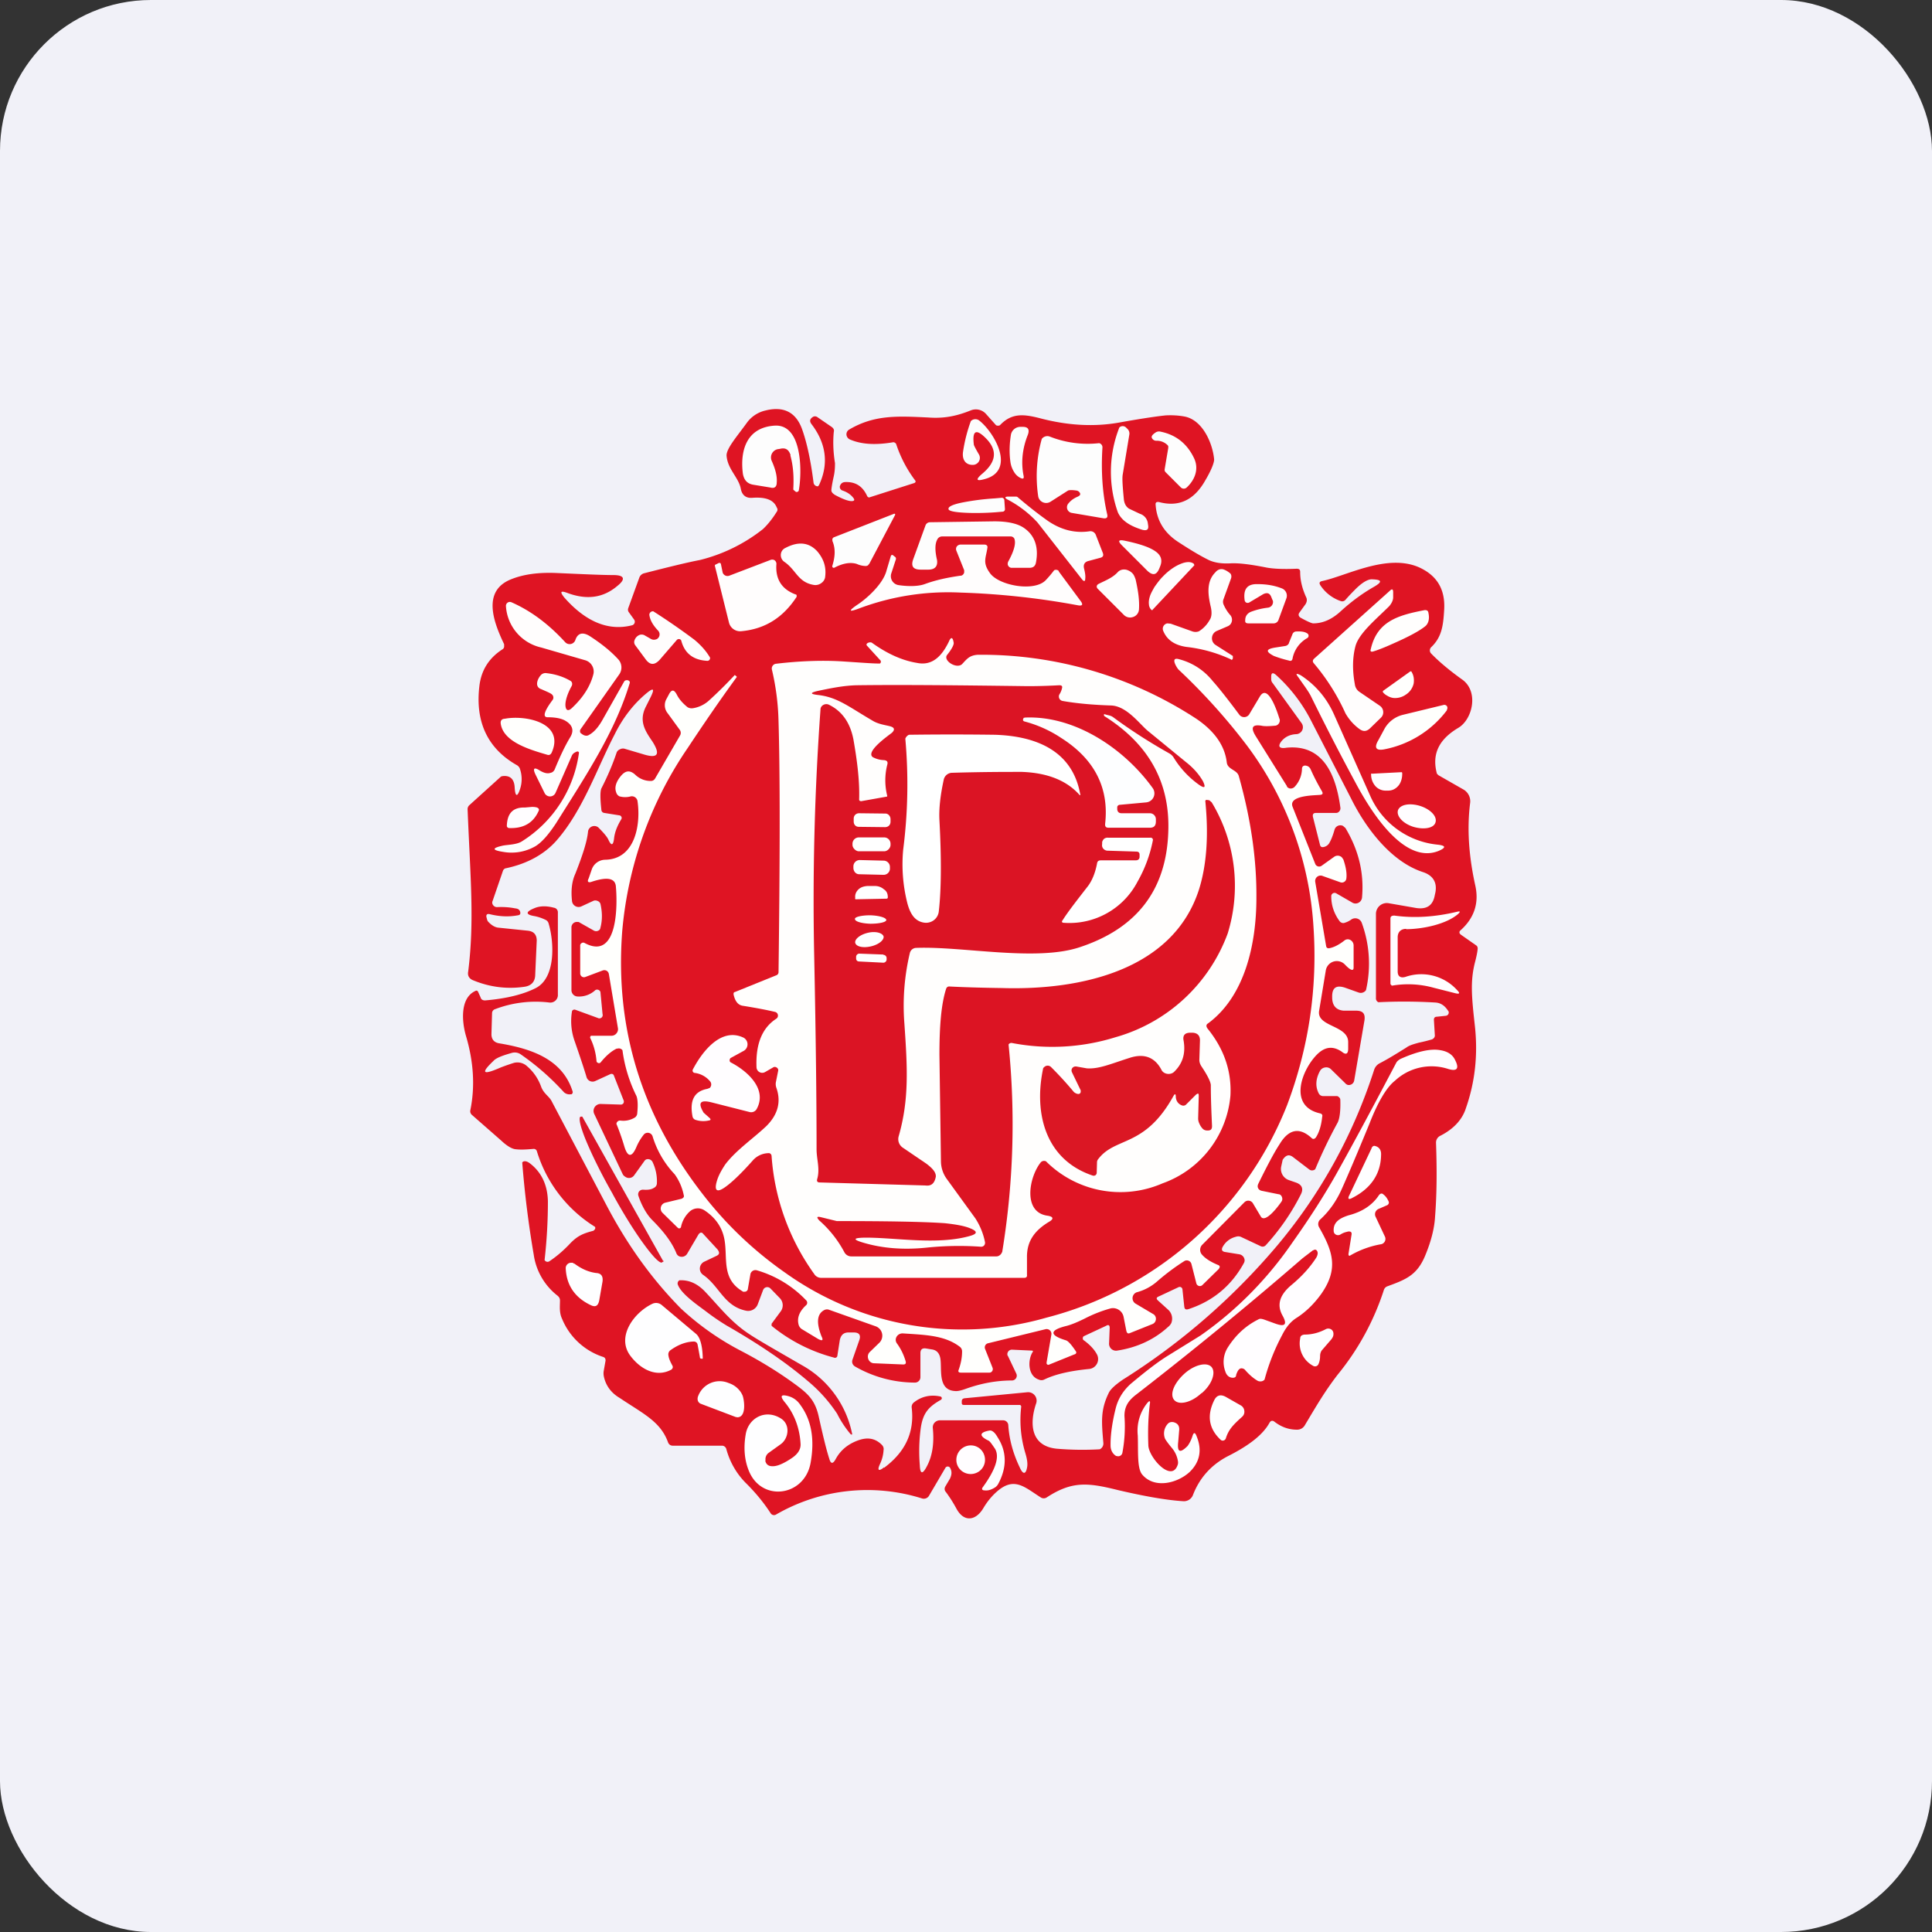 <!-- by FastBull --><svg xmlns="http://www.w3.org/2000/svg" width="64" height="64" viewBox="0 0 64 64"><rect x="0" y="0" width="64" height="64" fill="#333333" stroke="none"/><rect x="0" y="0" width="64" height="64" rx="5" ry="5" fill="#f1f1f8" /><path fill="#f1f1f8" d="M 2.75,2 L 61.55,2 L 61.55,60.80 L 2.75,60.80 L 2.75,2" /><path d="M 29.29,48.62 C 30,48.09 30.30,47.43 30.20,46.62 A 0.19,0.19 0 0,1 30.27,46.46 C 30.52,46.26 30.82,46.19 31.15,46.26 A 0.06,0.06 0 0,1 31.19,46.35 L 31.17,46.37 C 30.76,46.60 30.57,46.81 30.50,47.32 A 5.67,5.67 0 0,0 30.47,48.54 C 30.48,48.83 30.56,48.85 30.70,48.58 C 30.89,48.23 30.95,47.80 30.90,47.30 A 0.23,0.23 0 0,1 31.04,47.07 A 0.23,0.23 0 0,1 31.13,47.05 L 33.23,47.05 A 0.17,0.17 0 0,1 33.40,47.20 C 33.43,47.68 33.56,48.15 33.78,48.61 C 33.89,48.86 33.99,48.85 34.03,48.57 C 34.04,48.48 34.03,48.35 33.97,48.15 A 3.80,3.80 0 0,1 33.83,46.59 A 0.08,0.08 0 0,0 33.79,46.54 L 31.93,46.54 C 31.88,46.54 31.86,46.52 31.86,46.47 L 31.86,46.42 C 31.86,46.36 31.89,46.33 31.95,46.32 L 34.03,46.12 A 0.28,0.28 0 0,1 34.32,46.50 C 34.10,47.16 34.14,47.90 35,47.99 A 10.11,10.11 0 0,0 36.43,48.01 A 0.21,0.21 0 0,0 36.55,47.80 C 36.49,47.09 36.45,46.70 36.74,46.12 C 36.80,46.01 36.95,45.87 37.20,45.70 A 22.10,22.10 0 0,0 42.31,41.26 C 43.76,39.53 44.83,37.58 45.52,35.44 A 0.37,0.37 0 0,1 45.69,35.23 C 45.98,35.08 46.27,34.90 46.59,34.70 C 46.68,34.63 46.82,34.59 47,34.54 A 5.25,5.25 0 0,0 47.44,34.43 C 47.50,34.40 47.54,34.35 47.53,34.28 L 47.50,33.78 C 47.50,33.72 47.53,33.68 47.60,33.68 L 47.89,33.65 A 0.11,0.11 0 0,0 47.99,33.52 A 0.11,0.11 0 0,0 47.96,33.47 C 47.85,33.30 47.71,33.22 47.55,33.21 A 17.43,17.43 0 0,0 45.66,33.20 A 0.14,0.14 0 0,1 45.58,33.06 L 45.58,30.27 A 0.36,0.36 0 0,1 46,29.92 L 46.92,30.08 C 47.27,30.13 47.47,29.99 47.53,29.65 L 47.55,29.56 C 47.61,29.23 47.47,29 47.14,28.89 C 46.09,28.55 45.25,27.45 44.75,26.44 L 43.42,23.85 A 5.28,5.28 0 0,0 42.26,22.35 C 42.16,22.27 42.11,22.29 42.11,22.42 L 42.11,22.50 C 42.11,22.55 42.13,22.60 42.16,22.63 L 43.12,23.96 A 0.23,0.23 0 0,1 42.94,24.32 C 42.73,24.33 42.58,24.41 42.47,24.53 C 42.31,24.72 42.37,24.81 42.61,24.77 C 43.86,24.64 44.26,25.72 44.40,26.74 A 0.16,0.16 0 0,1 44.31,26.92 A 0.17,0.17 0 0,1 44.25,26.93 L 43.59,26.93 C 43.51,26.93 43.48,26.97 43.49,27.05 L 43.73,28 C 43.75,28.05 43.78,28.07 43.84,28.06 A 0.28,0.28 0 0,0 44.02,27.95 C 44.09,27.84 44.15,27.69 44.21,27.48 A 0.20,0.20 0 0,1 44.49,27.36 L 44.57,27.43 C 45,28.15 45.19,28.90 45.12,29.72 A 0.22,0.22 0 0,1 44.89,29.93 A 0.23,0.23 0 0,1 44.78,29.89 L 44.26,29.59 A 0.11,0.11 0 0,0 44.10,29.70 C 44.10,30 44.20,30.28 44.38,30.52 C 44.42,30.57 44.49,30.59 44.54,30.57 A 0.75,0.75 0 0,0 44.75,30.47 A 0.23,0.23 0 0,1 45.11,30.57 A 3.93,3.93 0 0,1 45.25,32.80 A 0.21,0.21 0 0,1 45.01,32.88 L 44.56,32.72 C 44.26,32.62 44.12,32.72 44.13,33.04 C 44.13,33.32 44.27,33.46 44.51,33.48 L 44.92,33.48 C 45.15,33.48 45.23,33.58 45.20,33.80 L 44.86,35.79 A 0.18,0.18 0 0,1 44.65,35.94 A 0.18,0.18 0 0,1 44.56,35.88 L 44.09,35.42 A 0.22,0.22 0 0,0 43.90,35.36 A 0.23,0.23 0 0,0 43.73,35.47 C 43.58,35.74 43.57,35.99 43.68,36.21 C 43.71,36.27 43.75,36.30 43.82,36.31 L 44.29,36.31 C 44.32,36.31 44.35,36.34 44.37,36.36 C 44.39,36.38 44.40,36.41 44.40,36.44 C 44.41,36.80 44.38,37.05 44.31,37.19 A 15.91,15.91 0 0,0 43.57,38.73 A 0.16,0.16 0 0,1 43.44,38.77 A 0.17,0.17 0 0,1 43.37,38.74 L 42.82,38.32 C 42.69,38.23 42.59,38.27 42.49,38.42 L 42.44,38.65 A 0.39,0.39 0 0,0 42.69,39.09 L 42.92,39.17 C 43.13,39.24 43.19,39.38 43.09,39.57 A 7.46,7.46 0 0,1 41.93,41.25 A 0.14,0.14 0 0,1 41.76,41.28 L 41.10,40.97 A 0.23,0.23 0 0,0 40.94,40.97 A 0.68,0.68 0 0,0 40.49,41.33 C 40.46,41.41 40.49,41.45 40.56,41.47 L 41.05,41.55 A 0.21,0.21 0 0,1 41.23,41.76 A 0.21,0.21 0 0,1 41.20,41.85 C 40.78,42.61 40.16,43.11 39.36,43.37 C 39.28,43.39 39.24,43.37 39.23,43.28 L 39.17,42.71 A 0.09,0.09 0 0,0 39.12,42.64 A 0.09,0.09 0 0,0 39.04,42.64 L 38.40,42.94 C 38.30,42.98 38.29,43.02 38.37,43.09 L 38.69,43.38 A 0.40,0.40 0 0,1 38.80,43.83 A 0.39,0.39 0 0,1 38.69,43.96 C 38.23,44.38 37.66,44.64 37.01,44.74 A 0.23,0.23 0 0,1 36.74,44.49 L 36.76,43.99 C 36.76,43.90 36.72,43.87 36.64,43.92 L 35.91,44.26 A 0.07,0.07 0 0,0 35.87,44.33 A 0.07,0.07 0 0,0 35.89,44.39 C 36.10,44.54 36.25,44.70 36.34,44.87 A 0.33,0.33 0 0,1 36.07,45.35 C 35.46,45.41 34.96,45.52 34.59,45.70 A 0.21,0.21 0 0,1 34.41,45.70 C 34.05,45.58 34.04,45.07 34.20,44.80 C 34.23,44.76 34.22,44.74 34.18,44.74 L 33.53,44.71 A 0.15,0.15 0 0,0 33.37,44.85 C 33.37,44.88 33.37,44.90 33.39,44.92 L 33.67,45.51 A 0.16,0.16 0 0,1 33.53,45.73 C 33.02,45.73 32.52,45.82 32.01,46 C 31.85,46.06 31.72,46.09 31.64,46.08 C 31.05,46.05 31.21,45.35 31.15,45 C 31.12,44.83 31.03,44.72 30.86,44.70 L 30.68,44.67 C 30.55,44.65 30.49,44.70 30.49,44.83 L 30.49,45.63 A 0.18,0.18 0 0,1 30.31,45.80 A 3.99,3.99 0 0,1 28.33,45.27 A 0.20,0.20 0 0,1 28.24,45.17 A 0.19,0.19 0 0,1 28.24,45.04 L 28.46,44.41 C 28.53,44.23 28.46,44.14 28.29,44.14 L 28.14,44.14 C 27.96,44.13 27.86,44.21 27.82,44.39 L 27.74,44.90 A 0.08,0.08 0 0,1 27.70,44.97 A 0.09,0.09 0 0,1 27.62,44.97 A 5.44,5.44 0 0,1 25.56,43.92 L 25.56,43.85 L 25.87,43.43 A 0.34,0.34 0 0,0 25.84,43.01 L 25.52,42.68 A 0.15,0.15 0 0,0 25.39,42.64 A 0.15,0.15 0 0,0 25.28,42.73 L 25.10,43.21 A 0.34,0.34 0 0,1 24.72,43.42 C 23.98,43.27 23.84,42.61 23.29,42.23 A 0.25,0.25 0 0,1 23.23,41.88 A 0.25,0.25 0 0,1 23.32,41.80 L 23.74,41.60 C 23.84,41.55 23.84,41.49 23.77,41.39 L 23.30,40.88 C 23.25,40.81 23.19,40.82 23.14,40.89 L 22.77,41.52 A 0.21,0.21 0 0,1 22.47,41.60 A 0.21,0.21 0 0,1 22.40,41.50 C 22.25,41.14 21.98,40.79 21.61,40.42 C 21.40,40.21 21.24,39.89 21.15,39.62 A 0.16,0.16 0 0,1 21.17,39.47 A 0.16,0.16 0 0,1 21.30,39.41 C 21.45,39.42 21.57,39.41 21.66,39.35 A 0.17,0.17 0 0,0 21.76,39.21 A 1.47,1.47 0 0,0 21.62,38.50 A 0.17,0.17 0 0,0 21.40,38.41 A 0.17,0.17 0 0,0 21.34,38.47 L 21.01,38.93 A 0.21,0.21 0 0,1 20.71,38.98 A 0.21,0.21 0 0,1 20.63,38.90 L 19.68,36.89 A 0.23,0.23 0 0,1 19.78,36.60 A 0.22,0.22 0 0,1 19.89,36.57 L 20.55,36.59 A 0.11,0.11 0 0,0 20.65,36.55 A 0.12,0.12 0 0,0 20.65,36.43 L 20.34,35.64 C 20.32,35.57 20.26,35.56 20.20,35.59 L 19.72,35.81 A 0.21,0.21 0 0,1 19.54,35.81 A 0.21,0.21 0 0,1 19.43,35.68 C 19.35,35.41 19.22,35.02 19.04,34.50 A 1.97,1.97 0 0,1 18.95,33.49 A 0.09,0.09 0 0,1 19.06,33.45 L 19.80,33.72 A 0.11,0.11 0 0,0 19.96,33.59 L 19.89,32.86 A 0.11,0.11 0 0,0 19.82,32.79 A 0.11,0.11 0 0,0 19.72,32.80 A 0.79,0.79 0 0,1 19.13,33.01 A 0.21,0.21 0 0,1 18.93,32.80 L 18.93,30.72 A 0.18,0.18 0 0,1 19.12,30.54 C 19.15,30.54 19.18,30.54 19.20,30.56 L 19.66,30.82 A 0.16,0.16 0 0,0 19.87,30.79 A 0.16,0.16 0 0,0 19.89,30.73 C 19.96,30.47 19.95,30.20 19.89,29.94 A 0.16,0.16 0 0,0 19.78,29.84 A 0.16,0.16 0 0,0 19.66,29.84 L 19.27,30.02 A 0.22,0.22 0 0,1 18.95,29.86 C 18.91,29.51 18.94,29.20 19.06,28.94 C 19.30,28.33 19.45,27.87 19.48,27.54 A 0.21,0.21 0 0,1 19.82,27.41 C 20,27.59 20.12,27.73 20.16,27.83 C 20.25,28.02 20.31,28.01 20.34,27.79 C 20.36,27.58 20.44,27.37 20.58,27.14 A 0.08,0.08 0 0,0 20.58,27.05 A 0.08,0.08 0 0,0 20.52,27.01 L 20.02,26.93 C 19.95,26.92 19.92,26.87 19.92,26.81 C 19.88,26.45 19.88,26.22 19.92,26.12 C 20.13,25.71 20.30,25.31 20.43,24.92 A 0.20,0.20 0 0,1 20.54,24.82 A 0.21,0.21 0 0,1 20.68,24.80 L 21.29,24.98 C 21.79,25.14 21.89,25 21.61,24.56 C 21.37,24.21 21.15,23.88 21.40,23.40 L 21.56,23.08 C 21.69,22.81 21.65,22.77 21.41,22.97 C 20.99,23.32 20.63,23.78 20.36,24.33 C 19.78,25.44 19.31,26.85 18.43,27.85 C 18.03,28.30 17.47,28.61 16.77,28.76 A 0.13,0.13 0 0,0 16.66,28.85 L 16.32,29.84 C 16.27,29.94 16.36,30.05 16.46,30.05 C 16.66,30.04 16.86,30.05 17.06,30.09 C 17.17,30.10 17.21,30.14 17.23,30.20 C 17.25,30.27 17.23,30.31 17.16,30.32 C 16.84,30.38 16.53,30.36 16.21,30.28 C 16.14,30.27 16.11,30.29 16.11,30.36 C 16.13,30.44 16.14,30.50 16.17,30.53 C 16.27,30.64 16.39,30.72 16.51,30.73 L 17.48,30.83 C 17.68,30.85 17.78,30.96 17.78,31.16 L 17.73,32.28 C 17.73,32.52 17.60,32.66 17.36,32.69 C 16.79,32.77 16.23,32.70 15.69,32.48 C 15.55,32.43 15.48,32.33 15.51,32.18 C 15.72,30.49 15.58,29.07 15.49,26.82 A 0.18,0.18 0 0,1 15.54,26.68 L 16.59,25.73 A 0.14,0.14 0 0,1 16.65,25.71 C 16.90,25.68 17.04,25.81 17.05,26.10 C 17.07,26.40 17.14,26.41 17.23,26.13 A 1.04,1.04 0 0,0 17.23,25.49 A 0.23,0.23 0 0,0 17.11,25.34 C 16.15,24.79 15.74,23.91 15.88,22.73 C 15.94,22.20 16.20,21.79 16.66,21.50 A 0.13,0.13 0 0,0 16.70,21.43 L 16.70,21.34 C 16.36,20.63 15.95,19.58 16.93,19.19 C 17.35,19.02 17.84,18.96 18.40,18.98 C 19.31,19.02 19.95,19.05 20.32,19.05 C 20.68,19.05 20.74,19.18 20.45,19.41 C 19.98,19.81 19.43,19.88 18.79,19.64 C 18.57,19.56 18.54,19.60 18.69,19.79 C 19.27,20.45 20.03,20.95 20.95,20.71 A 0.12,0.12 0 0,0 21.02,20.64 A 0.12,0.12 0 0,0 21.01,20.53 L 20.83,20.28 A 0.14,0.14 0 0,1 20.81,20.15 L 21.18,19.13 A 0.23,0.23 0 0,1 21.34,18.99 C 22.16,18.78 22.77,18.63 23.19,18.55 A 5.49,5.49 0 0,0 25.27,17.53 C 25.41,17.40 25.57,17.21 25.72,16.97 C 25.76,16.92 25.77,16.87 25.73,16.81 C 25.63,16.56 25.37,16.46 24.93,16.49 C 24.72,16.51 24.58,16.41 24.54,16.19 C 24.47,15.82 24.11,15.55 24.07,15.11 C 24.04,14.88 24.42,14.45 24.73,14.02 A 1.05,1.05 0 0,1 25.35,13.60 C 25.94,13.45 26.35,13.64 26.56,14.19 C 26.71,14.60 26.85,15.19 26.95,15.99 A 0.14,0.14 0 0,0 27.09,16.11 C 27.10,16.11 27.12,16.09 27.14,16.05 C 27.46,15.35 27.36,14.68 26.89,14.06 C 26.81,13.96 26.82,13.88 26.93,13.81 C 26.98,13.78 27.04,13.79 27.08,13.82 L 27.56,14.15 C 27.61,14.19 27.64,14.24 27.62,14.31 C 27.59,14.62 27.60,14.97 27.66,15.34 C 27.66,15.45 27.66,15.61 27.61,15.82 C 27.56,16.05 27.54,16.20 27.54,16.24 C 27.54,16.30 27.58,16.34 27.65,16.39 C 27.89,16.52 28.09,16.60 28.21,16.60 C 28.29,16.60 28.32,16.57 28.28,16.51 C 28.21,16.41 28.09,16.31 27.91,16.25 A 0.13,0.13 0 0,1 27.82,16.11 C 27.85,16.02 27.90,15.98 27.98,15.97 C 28.33,15.95 28.57,16.10 28.72,16.42 C 28.74,16.47 28.78,16.49 28.82,16.47 L 30.29,16 C 30.33,15.98 30.34,15.95 30.32,15.92 A 4.17,4.17 0 0,1 29.69,14.72 A 0.08,0.08 0 0,0 29.65,14.67 A 0.09,0.09 0 0,0 29.59,14.65 C 29,14.75 28.53,14.72 28.16,14.56 A 0.19,0.19 0 0,1 28.04,14.40 A 0.18,0.18 0 0,1 28.13,14.23 C 28.96,13.74 29.72,13.78 30.75,13.83 C 31.28,13.87 31.70,13.78 32.17,13.59 A 0.45,0.45 0 0,1 32.66,13.71 L 32.99,14.08 A 0.09,0.09 0 0,0 33.06,14.10 A 0.09,0.09 0 0,0 33.13,14.08 C 33.53,13.66 33.94,13.72 34.51,13.87 C 35.41,14.10 36.26,14.14 37.06,14 C 37.89,13.85 38.41,13.78 38.62,13.76 C 38.83,13.75 39.04,13.76 39.25,13.80 C 39.84,13.92 40.17,14.68 40.22,15.22 C 40.22,15.32 40.14,15.55 39.94,15.89 C 39.57,16.56 39.06,16.81 38.39,16.63 C 38.32,16.62 38.28,16.64 38.28,16.70 C 38.31,17.23 38.56,17.65 39.04,17.96 C 39.44,18.22 39.77,18.42 40.06,18.56 C 40.24,18.64 40.48,18.68 40.79,18.66 C 41.06,18.65 41.45,18.70 41.95,18.80 C 42.16,18.84 42.49,18.86 42.95,18.84 C 43.04,18.84 43.07,18.87 43.07,18.95 C 43.07,19.21 43.13,19.49 43.28,19.81 C 43.30,19.88 43.29,19.94 43.25,20.01 L 43.04,20.30 C 43,20.36 43.02,20.42 43.08,20.46 C 43.31,20.59 43.46,20.65 43.50,20.65 C 43.82,20.65 44.11,20.52 44.39,20.27 C 44.78,19.91 45.16,19.64 45.53,19.43 C 45.80,19.27 45.78,19.20 45.44,19.19 C 45.30,19.19 45.10,19.31 44.86,19.56 A 6.41,6.41 0 0,0 44.57,19.87 A 0.14,0.14 0 0,1 44.41,19.91 A 1.32,1.32 0 0,1 43.74,19.39 C 43.69,19.31 43.71,19.27 43.79,19.25 C 44.60,19.08 45.94,18.33 47,18.79 C 47.60,19.06 47.88,19.52 47.84,20.20 C 47.81,20.70 47.77,21.09 47.42,21.43 A 0.15,0.15 0 0,0 47.40,21.64 C 47.68,21.93 48.03,22.22 48.45,22.52 C 48.99,22.92 48.78,23.83 48.31,24.11 C 47.72,24.46 47.41,24.93 47.60,25.63 L 47.65,25.68 L 48.49,26.16 A 0.45,0.45 0 0,1 48.70,26.60 C 48.59,27.47 48.66,28.38 48.87,29.33 C 49,29.91 48.84,30.41 48.38,30.82 A 0.08,0.08 0 0,0 48.36,30.93 L 48.39,30.96 L 48.89,31.31 C 48.94,31.34 48.95,31.38 48.95,31.43 C 48.94,31.54 48.91,31.69 48.86,31.88 C 48.70,32.51 48.75,33.03 48.86,34.01 C 48.96,34.96 48.86,35.85 48.56,36.71 C 48.44,37.09 48.15,37.40 47.72,37.62 A 0.25,0.25 0 0,0 47.57,37.86 C 47.60,38.70 47.60,39.50 47.54,40.28 C 47.52,40.68 47.41,41.12 47.20,41.62 C 46.93,42.25 46.56,42.39 45.96,42.61 A 0.19,0.19 0 0,0 45.84,42.74 A 8.61,8.61 0 0,1 44.31,45.54 C 43.88,46.10 43.62,46.55 43.22,47.22 A 0.29,0.29 0 0,1 42.96,47.36 C 42.69,47.36 42.44,47.27 42.21,47.09 C 42.15,47.05 42.10,47.06 42.06,47.12 C 41.85,47.51 41.41,47.86 40.73,48.21 C 40.14,48.50 39.74,48.95 39.52,49.52 A 0.32,0.32 0 0,1 39.21,49.73 C 38.69,49.70 37.97,49.58 37.03,49.36 C 36.03,49.11 35.51,49.06 34.68,49.60 A 0.18,0.18 0 0,1 34.47,49.60 C 33.92,49.25 33.58,48.89 32.98,49.45 C 32.83,49.59 32.70,49.75 32.58,49.95 C 32.33,50.38 31.93,50.44 31.68,49.97 A 4.51,4.51 0 0,0 31.33,49.42 C 31.29,49.38 31.28,49.31 31.31,49.25 L 31.47,48.98 C 31.53,48.85 31.54,48.74 31.47,48.62 A 0.09,0.09 0 0,0 31.39,48.58 A 0.09,0.09 0 0,0 31.32,48.62 L 30.78,49.54 A 0.20,0.20 0 0,1 30.55,49.64 A 6.04,6.04 0 0,0 25.71,50.17 A 0.13,0.13 0 0,1 25.53,50.13 C 25.31,49.79 25.04,49.46 24.74,49.16 A 2.52,2.52 0 0,1 24.06,48 A 0.15,0.15 0 0,0 23.92,47.89 L 22.28,47.89 C 22.21,47.89 22.15,47.84 22.13,47.78 C 21.88,47.09 21.32,46.84 20.53,46.31 C 20.24,46.14 20.06,45.89 20,45.58 A 0.49,0.49 0 0,1 20,45.41 L 20.06,45.07 C 20.06,45.01 20.04,44.97 19.98,44.95 A 2.21,2.21 0 0,1 18.62,43.69 C 18.52,43.48 18.55,43.27 18.55,43.08 C 18.55,43.01 18.52,42.97 18.48,42.93 A 2.10,2.10 0 0,1 17.68,41.56 A 33.67,33.67 0 0,1 17.30,38.51 A 0.09,0.09 0 0,1 17.36,38.47 C 17.42,38.46 17.48,38.48 17.57,38.55 C 17.94,38.84 18.14,39.26 18.15,39.80 A 17.14,17.14 0 0,1 18.04,41.74 A 0.11,0.11 0 0,0 18.20,41.78 C 18.44,41.62 18.66,41.43 18.86,41.22 C 19.13,40.93 19.32,40.86 19.66,40.77 L 19.70,40.73 A 0.08,0.08 0 0,0 19.71,40.64 A 4.48,4.48 0 0,1 17.78,38.12 A 0.11,0.11 0 0,0 17.66,38.06 C 17.43,38.08 17.24,38.09 17.08,38.07 C 16.96,38.06 16.79,37.96 16.60,37.78 L 15.63,36.93 A 0.16,0.16 0 0,1 15.58,36.78 C 15.74,36 15.69,35.18 15.44,34.33 C 15.30,33.86 15.23,33.07 15.74,32.83 C 15.79,32.80 15.82,32.82 15.84,32.86 L 15.92,33.04 C 15.94,33.11 15.99,33.14 16.07,33.14 C 16.78,33.08 17.33,32.94 17.73,32.74 C 18.42,32.41 18.36,31.20 18.17,30.58 A 0.18,0.18 0 0,0 18.07,30.47 A 1.47,1.47 0 0,0 17.72,30.35 C 17.41,30.30 17.40,30.21 17.69,30.09 C 17.87,30.01 18.09,30 18.35,30.07 A 0.15,0.15 0 0,1 18.48,30.21 L 18.48,32.94 A 0.25,0.25 0 0,1 18.20,33.21 A 3.78,3.78 0 0,0 16.40,33.43 A 0.14,0.14 0 0,0 16.30,33.56 L 16.28,34.26 C 16.28,34.42 16.36,34.53 16.53,34.56 C 17.55,34.73 18.63,35.06 18.97,36.16 A 0.08,0.08 0 0,1 18.93,36.25 L 18.90,36.25 A 0.27,0.27 0 0,1 18.68,36.18 A 8.33,8.33 0 0,0 17.24,34.92 A 0.35,0.35 0 0,0 16.95,34.88 C 16.63,34.97 16.43,35.05 16.35,35.14 C 15.93,35.54 15.98,35.62 16.52,35.39 C 16.61,35.35 16.77,35.29 17.02,35.21 A 0.47,0.47 0 0,1 17.46,35.32 C 17.67,35.50 17.83,35.73 17.93,36.01 C 18.02,36.24 18.20,36.32 18.28,36.49 L 20.13,40 C 20.80,41.26 21.60,42.38 22.56,43.35 A 9.03,9.03 0 0,0 24.53,44.74 C 25.24,45.11 25.88,45.51 26.44,45.93 C 26.81,46.21 27.01,46.43 27.12,46.92 C 27.26,47.55 27.37,48.01 27.47,48.32 C 27.52,48.50 27.59,48.50 27.68,48.34 C 27.84,48.04 28.09,47.84 28.41,47.72 C 28.73,47.60 28.99,47.64 29.21,47.86 C 29.26,47.91 29.28,47.97 29.27,48.03 C 29.26,48.20 29.22,48.35 29.15,48.50 C 29.05,48.71 29.11,48.75 29.28,48.61 L 29.29,48.62" fill="#df1423" /><path d="M 21.96,41.76 A 0.02,0.02 0 0,1 21.96,41.80 L 21.95,41.80 L 21.93,41.82 C 21.86,41.86 21.64,41.64 21.34,41.23 C 21.03,40.81 20.66,40.22 20.31,39.58 L 20.29,39.54 C 19.93,38.91 19.62,38.28 19.42,37.80 C 19.22,37.32 19.16,37.03 19.23,36.99 L 19.26,36.99 A 0.02,0.02 0 0,1 19.28,36.99 L 19.29,36.99 L 21.96,41.76 L 21.96,41.76 M 26.75,45.74 C 26.01,45.11 25.10,44.50 24.07,43.91 A 7.72,7.72 0 0,1 23.41,43.46 C 23.15,43.26 22.59,42.89 22.46,42.57 A 0.12,0.12 0 0,1 22.51,42.41 L 22.56,42.41 C 22.85,42.41 23.10,42.53 23.33,42.76 C 23.81,43.26 24.20,43.79 24.83,44.20 C 25.08,44.37 25.66,44.70 26.54,45.21 A 3.36,3.36 0 0,1 28.22,47.46 C 28.24,47.53 28.22,47.54 28.17,47.50 A 3.46,3.46 0 0,1 27.73,46.83 A 4.94,4.94 0 0,0 26.75,45.74 L 26.75,45.74" fill="#dc1427" /><path d="M 32.26,14.73 C 32.26,14.75 32.31,14.85 32.42,15.04 A 0.23,0.23 0 0,1 32.34,15.37 A 0.23,0.23 0 0,1 32.22,15.40 C 31.98,15.40 31.87,15.22 31.90,14.98 A 5.15,5.15 0 0,1 32.16,13.95 A 0.21,0.21 0 0,1 32.45,13.94 C 32.95,14.34 33.66,15.59 32.62,15.87 C 32.34,15.95 32.31,15.89 32.53,15.70 C 33,15.31 33.05,14.93 32.68,14.54 C 32.34,14.19 32.20,14.25 32.26,14.73 L 32.26,14.73 M 26.19,15.08 C 26.13,14.89 26.02,14.82 25.83,14.87 L 25.76,14.88 A 0.28,0.28 0 0,0 25.57,15.28 C 25.68,15.53 25.75,15.77 25.73,15.99 C 25.73,16.12 25.66,16.19 25.52,16.15 L 24.97,16.06 C 24.76,16.03 24.65,15.91 24.61,15.70 C 24.51,14.94 24.72,14.16 25.66,14.10 C 26.59,14.04 26.57,15.67 26.46,16.25 A 0.06,0.06 0 0,1 26.42,16.29 A 0.06,0.06 0 0,1 26.36,16.29 L 26.30,16.24 L 26.28,16.22 L 26.28,16.18 C 26.30,15.80 26.28,15.44 26.18,15.08 L 26.19,15.08 M 33.91,15.77 C 33.92,15.85 33.90,15.87 33.82,15.84 A 0.50,0.50 0 0,1 33.59,15.63 A 0.82,0.82 0 0,1 33.47,15.29 C 33.43,15 33.44,14.69 33.49,14.39 A 0.32,0.32 0 0,1 33.81,14.14 L 33.88,14.14 C 34.06,14.14 34.11,14.23 34.05,14.40 C 33.86,14.87 33.82,15.34 33.91,15.77 L 33.91,15.77 M 37.40,16.85 L 37.76,17.02 A 0.38,0.38 0 0,1 38.02,17.31 L 38.03,17.38 C 38.06,17.54 38,17.59 37.84,17.55 C 37.42,17.42 37.15,17.24 37.03,16.97 A 4.01,4.01 0 0,1 37.08,14.16 A 0.16,0.16 0 0,1 37.30,14.16 L 37.35,14.21 A 0.21,0.21 0 0,1 37.41,14.40 L 37.19,15.73 C 37.17,15.86 37.19,16.13 37.23,16.55 C 37.25,16.70 37.31,16.79 37.40,16.85 L 37.40,16.85 M 38.66,14.73 A 0.50,0.50 0 0,0 38.31,14.60 A 0.16,0.16 0 0,1 38.17,14.53 C 38.12,14.46 38.17,14.40 38.29,14.32 A 0.21,0.21 0 0,1 38.45,14.30 C 38.98,14.41 39.34,14.72 39.56,15.19 C 39.73,15.56 39.56,15.92 39.31,16.15 A 0.14,0.14 0 0,1 39.12,16.15 L 38.61,15.64 A 0.11,0.11 0 0,1 38.58,15.55 L 38.70,14.84 L 38.70,14.78 A 0.13,0.13 0 0,0 38.66,14.73 L 38.66,14.73 M 35.72,16.44 C 35.79,16.41 35.80,16.36 35.76,16.31 A 0.15,0.15 0 0,0 35.66,16.25 C 35.52,16.23 35.43,16.23 35.38,16.25 L 34.80,16.62 A 0.27,0.27 0 0,1 34.43,16.54 A 0.26,0.26 0 0,1 34.39,16.43 A 4.60,4.60 0 0,1 34.51,14.54 A 0.23,0.23 0 0,1 34.77,14.46 A 3.41,3.41 0 0,0 36.41,14.68 A 0.14,0.14 0 0,1 36.52,14.82 C 36.47,15.62 36.52,16.36 36.68,17.05 C 36.70,17.15 36.65,17.18 36.56,17.17 L 35.50,16.99 A 0.19,0.19 0 0,1 35.39,16.68 C 35.48,16.57 35.58,16.50 35.73,16.44 L 35.72,16.44 M 36.07,18.58 C 35.93,18.61 35.88,18.70 35.91,18.83 C 35.95,18.99 35.96,19.09 35.95,19.17 C 35.95,19.26 35.91,19.27 35.85,19.20 L 34.37,17.31 A 3.65,3.65 0 0,0 33.38,16.55 C 33.27,16.49 33.28,16.45 33.41,16.45 L 33.67,16.45 L 33.70,16.46 C 34.04,16.75 34.38,17.02 34.72,17.26 C 35.15,17.55 35.60,17.67 36.09,17.60 A 0.19,0.19 0 0,1 36.30,17.72 L 36.53,18.31 C 36.57,18.41 36.53,18.46 36.44,18.48 L 36.07,18.58 L 36.07,18.58 M 33.29,16.86 A 0.08,0.08 0 0,1 33.21,16.95 L 32.98,16.97 C 32.56,17 32.17,17 31.88,16.98 C 31.58,16.96 31.42,16.92 31.42,16.86 L 31.42,16.85 C 31.42,16.78 31.57,16.71 31.86,16.65 A 8.19,8.19 0 0,1 32.95,16.51 L 33.18,16.49 A 0.08,0.08 0 0,1 33.24,16.51 A 0.09,0.09 0 0,1 33.27,16.57 L 33.29,16.86 M 27.58,17.91 C 27.56,17.87 27.58,17.82 27.62,17.80 L 29.59,17.03 C 29.65,17 29.67,17.03 29.64,17.08 L 28.80,18.67 L 28.75,18.73 A 0.17,0.17 0 0,1 28.68,18.75 A 0.76,0.76 0 0,1 28.38,18.68 C 28.18,18.62 27.94,18.65 27.65,18.80 A 0.05,0.05 0 0,1 27.59,18.80 A 0.05,0.05 0 0,1 27.57,18.75 C 27.67,18.43 27.68,18.16 27.57,17.91 L 27.58,17.91 M 31.04,17.89 C 30.97,18.03 30.97,18.25 31.04,18.55 C 31.07,18.76 30.97,18.87 30.75,18.87 L 30.50,18.87 C 30.25,18.87 30.17,18.76 30.25,18.53 L 30.66,17.40 A 0.16,0.16 0 0,1 30.80,17.30 L 32.94,17.27 C 33.40,17.27 33.74,17.35 33.95,17.51 C 34.28,17.75 34.41,18.13 34.32,18.62 C 34.30,18.75 34.23,18.81 34.10,18.81 L 33.50,18.81 A 0.14,0.14 0 0,1 33.38,18.68 L 33.39,18.62 C 33.60,18.24 33.66,17.99 33.60,17.84 A 0.14,0.14 0 0,0 33.48,17.77 L 31.22,17.77 A 0.19,0.19 0 0,0 31.11,17.80 A 0.19,0.19 0 0,0 31.04,17.89 M 37.25,17.91 C 37.73,18.01 38.07,18.12 38.27,18.26 C 38.46,18.39 38.51,18.55 38.44,18.74 L 38.40,18.84 C 38.31,19.05 38.19,19.07 38.02,18.92 L 37.17,18.07 C 37.02,17.92 37.05,17.87 37.25,17.91 L 37.25,17.91 M 26.98,19.38 C 26.43,19.30 26.38,18.88 25.98,18.61 A 0.27,0.27 0 0,1 25.91,18.24 A 0.26,0.26 0 0,1 26.02,18.15 C 26.44,17.93 26.79,17.96 27.07,18.26 C 27.30,18.53 27.38,18.81 27.33,19.14 A 0.30,0.30 0 0,1 27.20,19.32 A 0.32,0.32 0 0,1 26.99,19.38 L 26.98,19.38" fill="#fdfdfd" /><path d="M 31.84,19.07 A 0.14,0.14 0 0,0 31.94,18.96 L 31.94,18.89 L 31.68,18.24 A 0.15,0.15 0 0,1 31.69,18.11 A 0.16,0.16 0 0,1 31.81,18.04 L 32.61,18.04 C 32.68,18.04 32.72,18.08 32.71,18.14 C 32.66,18.49 32.54,18.63 32.79,18.98 C 33.08,19.40 34.28,19.62 34.65,19.21 A 3.74,3.74 0 0,0 34.92,18.89 A 0.13,0.13 0 0,1 35.04,18.89 C 35.06,18.89 35.07,18.92 35.08,18.94 L 35.79,19.90 C 35.89,20.03 35.86,20.08 35.70,20.05 A 25.62,25.62 0 0,0 31.82,19.63 A 8.40,8.40 0 0,0 28.50,20.14 C 28.11,20.29 28.08,20.25 28.42,20.02 C 28.72,19.82 29.26,19.34 29.37,18.89 L 29.51,18.42 C 29.53,18.38 29.55,18.37 29.59,18.40 L 29.64,18.44 C 29.68,18.46 29.69,18.51 29.67,18.55 L 29.53,18.98 A 0.30,0.30 0 0,0 29.75,19.38 C 30,19.42 30.38,19.44 30.63,19.35 C 31.01,19.21 31.40,19.13 31.82,19.07 L 31.84,19.07 M 23.94,18.97 A 0.17,0.17 0 0,0 24.16,19.07 L 25.52,18.55 A 0.15,0.15 0 0,1 25.66,18.56 A 0.15,0.15 0 0,1 25.72,18.68 C 25.68,19.19 25.90,19.52 26.35,19.69 A 0.04,0.04 0 0,1 26.39,19.72 L 26.39,19.77 C 25.94,20.46 25.34,20.84 24.55,20.91 A 0.38,0.38 0 0,1 24.15,20.63 L 23.68,18.74 C 23.68,18.73 23.68,18.71 23.71,18.70 L 23.81,18.65 C 23.84,18.64 23.87,18.65 23.88,18.68 L 23.94,18.97 L 23.94,18.97 M 38.18,20.21 L 38.15,20.21 A 0.27,0.27 0 0,1 38.06,20.02 C 38.05,19.94 38.06,19.86 38.09,19.76 C 38.12,19.66 38.18,19.56 38.24,19.45 C 38.31,19.35 38.39,19.24 38.48,19.14 L 38.52,19.10 C 38.70,18.91 38.91,18.76 39.11,18.68 C 39.30,18.60 39.46,18.60 39.55,18.68 L 39.56,18.71 A 0.02,0.02 0 0,1 39.56,18.73 L 38.18,20.20 L 38.18,20.21 M 36.38,19.35 C 36.59,19.24 36.85,19.15 37.03,18.95 A 0.27,0.27 0 0,1 37.18,18.87 A 0.32,0.32 0 0,1 37.36,18.89 A 0.42,0.42 0 0,1 37.53,19.01 C 37.57,19.06 37.60,19.14 37.62,19.20 C 37.70,19.56 37.75,19.88 37.73,20.19 A 0.28,0.28 0 0,1 37.53,20.44 A 0.29,0.29 0 0,1 37.22,20.36 L 36.36,19.50 A 0.11,0.11 0 0,1 36.33,19.42 A 0.11,0.11 0 0,1 36.38,19.35 M 40.31,20.90 A 0.26,0.26 0 0,0 40.15,21.11 A 0.26,0.26 0 0,0 40.26,21.36 L 40.84,21.73 L 40.84,21.81 C 40.82,21.86 40.80,21.87 40.77,21.84 A 4.73,4.73 0 0,0 39.30,21.43 C 38.90,21.37 38.65,21.19 38.53,20.89 A 0.18,0.18 0 0,1 38.67,20.65 L 38.78,20.66 L 39.51,20.92 C 39.58,20.94 39.65,20.94 39.72,20.91 A 1.03,1.03 0 0,0 40.07,20.54 C 40.14,20.44 40.15,20.29 40.11,20.11 C 40.01,19.69 39.96,19.26 40.26,18.96 C 40.34,18.86 40.45,18.83 40.55,18.87 C 40.63,18.90 40.70,18.95 40.76,19 C 40.79,19.04 40.80,19.10 40.78,19.16 L 40.53,19.85 A 0.23,0.23 0 0,0 40.53,20.02 C 40.59,20.16 40.67,20.28 40.74,20.36 A 0.24,0.24 0 0,1 40.76,20.68 A 0.25,0.25 0 0,1 40.66,20.75 L 40.31,20.90 L 40.31,20.90 M 41.85,19.68 L 41.38,19.96 A 0.11,0.11 0 0,1 41.28,19.96 A 0.11,0.11 0 0,1 41.23,19.88 C 41.18,19.51 41.32,19.34 41.66,19.35 C 41.97,19.35 42.23,19.40 42.46,19.49 A 0.26,0.26 0 0,1 42.61,19.83 L 42.35,20.54 A 0.17,0.17 0 0,1 42.20,20.65 L 41.36,20.65 C 41.27,20.65 41.24,20.62 41.25,20.54 C 41.25,20.41 41.32,20.32 41.43,20.27 C 41.56,20.22 41.75,20.16 42,20.13 A 0.19,0.19 0 0,0 42.17,19.95 C 42.17,19.92 42.17,19.90 42.15,19.87 L 42.11,19.77 C 42.06,19.65 41.98,19.62 41.85,19.68 L 41.85,19.68 M 44.88,22.66 A 0.36,0.36 0 0,0 45.02,22.91 L 45.71,23.38 A 0.26,0.26 0 0,1 45.81,23.67 A 0.26,0.26 0 0,1 45.75,23.77 L 45.38,24.13 C 45.26,24.24 45.15,24.24 45.02,24.14 A 1.67,1.67 0 0,1 44.57,23.63 A 7.01,7.01 0 0,0 43.52,21.97 C 43.48,21.92 43.48,21.88 43.52,21.83 L 46.04,19.57 C 46.11,19.50 46.15,19.51 46.15,19.62 L 46.15,19.79 C 46.15,19.89 46.09,20 46.02,20.08 C 45.60,20.50 45.01,20.98 44.90,21.41 C 44.81,21.75 44.79,22.17 44.88,22.66 L 44.88,22.66 M 18.73,23.36 C 18.74,23.55 18.83,23.57 18.96,23.44 C 19.33,23.09 19.56,22.72 19.66,22.32 A 0.39,0.39 0 0,0 19.38,21.87 L 17.93,21.45 A 1.50,1.50 0 0,1 16.76,20.08 A 0.13,0.13 0 0,1 16.94,19.95 C 17.58,20.23 18.17,20.67 18.72,21.27 A 0.20,0.20 0 0,0 19.06,21.20 C 19.14,20.96 19.32,20.92 19.58,21.10 C 19.96,21.35 20.25,21.59 20.47,21.83 A 0.40,0.40 0 0,1 20.52,22.33 L 19.23,24.16 A 0.12,0.12 0 0,0 19.23,24.28 L 19.27,24.31 C 19.36,24.38 19.45,24.39 19.52,24.34 C 19.70,24.24 19.85,24.05 19.99,23.79 L 20.68,22.57 C 20.73,22.50 20.89,22.53 20.86,22.63 C 20.37,24.25 19.43,25.66 18.42,27.27 C 18.17,27.65 17.95,27.90 17.74,28.03 A 1.58,1.58 0 0,1 16.67,28.22 C 16.28,28.16 16.30,28.09 16.67,28.01 C 16.84,27.98 17.12,27.98 17.29,27.87 A 4.11,4.11 0 0,0 19.18,24.93 C 19.15,24.86 19.08,24.91 19.04,24.93 A 0.21,0.21 0 0,0 18.94,25.04 L 18.40,26.27 A 0.20,0.20 0 0,1 18.04,26.27 L 17.74,25.66 C 17.64,25.45 17.69,25.40 17.89,25.53 C 18.01,25.60 18.13,25.64 18.24,25.60 C 18.30,25.59 18.34,25.55 18.37,25.50 C 18.55,25.06 18.72,24.70 18.89,24.42 C 19.03,24.19 18.96,24 18.70,23.86 C 18.56,23.79 18.37,23.76 18.14,23.76 C 17.85,23.76 18.30,23.20 18.31,23.18 A 0.13,0.13 0 0,0 18.33,23.09 A 0.14,0.14 0 0,0 18.29,23.01 C 18.24,22.96 18.11,22.91 17.93,22.83 C 17.69,22.75 17.81,22.47 17.93,22.35 A 0.21,0.21 0 0,1 18.11,22.30 C 18.38,22.33 18.65,22.41 18.89,22.55 C 18.95,22.58 18.97,22.65 18.94,22.72 C 18.79,22.99 18.73,23.21 18.73,23.35 L 18.73,23.36 M 22.42,21.20 L 21.85,21.86 C 21.68,22.04 21.53,22.04 21.38,21.83 L 21.04,21.37 A 0.17,0.17 0 0,1 21.02,21.21 A 0.29,0.29 0 0,1 21.15,21.05 A 0.20,0.20 0 0,1 21.36,21.05 L 21.57,21.17 C 21.63,21.20 21.69,21.20 21.76,21.17 A 0.18,0.18 0 0,0 21.80,20.89 C 21.63,20.71 21.53,20.54 21.51,20.36 A 0.12,0.12 0 0,1 21.64,20.25 A 22.10,22.10 0 0,1 23,21.19 C 23.23,21.38 23.39,21.57 23.50,21.75 A 0.08,0.08 0 0,1 23.50,21.86 A 0.09,0.09 0 0,1 23.41,21.89 C 22.96,21.86 22.68,21.64 22.57,21.23 A 0.08,0.08 0 0,0 22.50,21.17 A 0.09,0.09 0 0,0 22.42,21.20 L 22.42,21.20" fill="#fffdfd" /><path d="M 46.08,21.35 C 45.77,21.49 45.56,21.56 45.49,21.58 C 45.42,21.60 45.38,21.58 45.41,21.50 C 45.62,20.58 46.31,20.38 47.20,20.21 C 47.27,20.21 47.31,20.23 47.32,20.31 C 47.36,20.50 47.32,20.65 47.22,20.74 C 47.01,20.91 46.63,21.11 46.08,21.35 M 42.70,21.29 L 42.81,21.02 A 0.14,0.14 0 0,1 42.92,20.92 C 43.08,20.91 43.21,20.92 43.30,20.98 A 0.09,0.09 0 0,1 43.30,21.14 A 0.99,0.99 0 0,0 42.82,21.80 C 42.81,21.88 42.77,21.91 42.69,21.88 A 3.97,3.97 0 0,1 42.20,21.73 C 41.91,21.58 41.94,21.50 42.25,21.45 L 42.57,21.40 A 0.16,0.16 0 0,0 42.70,21.30 L 42.70,21.29 M 29.11,21.98 L 29.15,21.98 C 29.19,21.95 29.19,21.89 29.15,21.86 L 28.73,21.40 C 28.64,21.32 28.81,21.25 28.88,21.29 C 29.38,21.65 29.88,21.88 30.38,21.96 C 30.91,22.07 31.22,21.69 31.43,21.26 C 31.50,21.09 31.56,21.10 31.59,21.28 C 31.61,21.34 31.54,21.49 31.37,21.70 C 31.24,21.89 31.69,22.17 31.87,22 C 32.03,21.83 32.11,21.71 32.39,21.69 A 13,13 0 0,1 39.63,23.81 C 40.25,24.23 40.58,24.72 40.64,25.27 C 40.68,25.50 40.99,25.50 41.04,25.72 C 41.44,27.14 41.63,28.48 41.62,29.74 C 41.62,31.25 41.25,32.99 40.02,33.90 C 39.95,33.94 39.95,34 40,34.07 C 40.55,34.75 40.80,35.48 40.76,36.29 A 3.40,3.40 0 0,1 38.51,39.20 A 3.49,3.49 0 0,1 34.65,38.47 A 0.15,0.15 0 0,0 34.48,38.50 C 34.09,38.98 33.87,40.15 34.69,40.27 C 34.90,40.30 34.92,40.38 34.74,40.48 C 34.30,40.75 34.01,41.09 34.02,41.66 L 34.02,42.23 C 34.03,42.29 34,42.33 33.93,42.33 L 27.21,42.33 A 0.27,0.27 0 0,1 26.97,42.20 A 7.60,7.60 0 0,1 25.56,38.30 C 25.56,38.24 25.51,38.19 25.45,38.20 A 0.71,0.71 0 0,0 24.93,38.45 C 24.53,38.90 24.22,39.19 24,39.34 C 23.75,39.51 23.66,39.44 23.74,39.15 C 23.79,38.96 23.89,38.78 24.02,38.58 C 24.38,38.10 24.96,37.71 25.39,37.30 C 25.77,36.92 25.88,36.50 25.72,36.04 A 0.38,0.38 0 0,1 25.70,35.86 L 25.78,35.46 C 25.79,35.38 25.68,35.31 25.61,35.36 L 25.35,35.51 A 0.19,0.19 0 0,1 25.06,35.35 C 25.03,34.58 25.25,34.05 25.71,33.75 C 25.81,33.69 25.78,33.54 25.67,33.52 C 25.42,33.46 25.06,33.39 24.62,33.32 C 24.45,33.30 24.35,33.17 24.30,32.94 C 24.30,32.90 24.30,32.87 24.35,32.86 L 25.71,32.31 A 0.11,0.11 0 0,0 25.79,32.21 C 25.84,28.32 25.84,25.56 25.79,23.90 A 8.19,8.19 0 0,0 25.57,22.18 A 0.16,0.16 0 0,1 25.69,21.99 C 26.52,21.89 27.27,21.87 27.91,21.91 C 28.52,21.95 28.91,21.98 29.10,21.98 L 29.11,21.98" fill="#fffefd" /><path d="M 44.04,31.41 C 44.19,31.38 44.35,31.30 44.53,31.16 C 44.66,31.05 44.84,31.16 44.84,31.32 L 44.84,32.05 C 44.84,32.27 44.56,31.96 44.55,31.95 A 0.37,0.37 0 0,0 43.92,32.14 L 43.70,33.47 C 43.59,34.02 44.66,33.95 44.66,34.52 L 44.66,34.74 C 44.66,34.92 44.58,34.95 44.45,34.84 C 44.14,34.63 43.87,34.68 43.61,34.95 C 43.11,35.47 42.68,36.64 43.72,36.88 C 43.78,36.89 43.82,36.93 43.80,36.99 C 43.77,37.28 43.70,37.51 43.59,37.68 C 43.54,37.74 43.49,37.74 43.45,37.70 C 43.05,37.33 42.69,37.40 42.39,37.90 C 42.20,38.19 41.97,38.63 41.68,39.22 C 41.63,39.33 41.69,39.43 41.81,39.45 L 42.35,39.56 C 42.45,39.56 42.51,39.70 42.46,39.79 C 42.41,39.87 41.91,40.57 41.76,40.29 L 41.51,39.87 A 0.18,0.18 0 0,0 41.22,39.83 L 39.83,41.23 A 0.24,0.24 0 0,0 39.80,41.54 C 39.91,41.68 40.10,41.80 40.34,41.90 C 40.42,41.93 40.42,41.97 40.37,42.04 L 39.84,42.56 C 39.77,42.64 39.65,42.60 39.63,42.51 L 39.47,41.88 A 0.16,0.16 0 0,0 39.24,41.77 C 38.94,41.96 38.64,42.18 38.33,42.45 A 1.68,1.68 0 0,1 37.65,42.81 A 0.21,0.21 0 0,0 37.61,43.18 L 38.20,43.53 C 38.33,43.60 38.32,43.80 38.18,43.86 L 37.43,44.16 C 37.36,44.19 37.33,44.16 37.31,44.08 L 37.22,43.62 A 0.36,0.36 0 0,0 36.80,43.34 A 4.41,4.41 0 0,0 35.95,43.67 C 35.69,43.80 35.49,43.88 35.34,43.92 C 34.76,44.06 34.75,44.23 35.31,44.40 C 35.38,44.42 35.49,44.54 35.63,44.75 C 35.67,44.80 35.66,44.85 35.58,44.87 L 34.74,45.21 A 0.06,0.06 0 0,1 34.67,45.17 L 34.67,45.13 L 34.83,44.20 A 0.16,0.16 0 0,0 34.64,44.03 L 32.72,44.50 A 0.14,0.14 0 0,0 32.63,44.68 L 32.88,45.31 C 32.91,45.39 32.85,45.47 32.78,45.47 L 31.83,45.47 C 31.75,45.47 31.73,45.43 31.76,45.37 C 31.83,45.17 31.87,44.97 31.87,44.77 A 0.19,0.19 0 0,0 31.79,44.61 C 31.29,44.23 30.64,44.22 29.90,44.17 C 29.72,44.17 29.61,44.36 29.71,44.50 C 29.85,44.69 29.94,44.89 30,45.09 C 30.02,45.16 30,45.20 29.92,45.20 L 28.96,45.16 C 28.77,45.16 28.68,44.92 28.81,44.79 L 29.14,44.47 A 0.33,0.33 0 0,0 29.02,43.94 L 27.47,43.39 A 0.20,0.20 0 0,0 27.30,43.40 C 27.06,43.53 27.04,43.82 27.21,44.26 C 27.28,44.40 27.25,44.43 27.11,44.36 L 26.58,44.04 A 0.26,0.26 0 0,1 26.45,43.86 C 26.40,43.64 26.49,43.43 26.71,43.23 A 0.11,0.11 0 0,0 26.71,43.08 A 3.66,3.66 0 0,0 25.07,42.08 A 0.17,0.17 0 0,0 24.86,42.20 L 24.77,42.72 A 0.11,0.11 0 0,1 24.66,42.79 A 0.11,0.11 0 0,1 24.62,42.79 C 23.89,42.37 24.11,41.70 24,41.07 C 23.93,40.67 23.71,40.34 23.33,40.09 A 0.40,0.40 0 0,0 22.84,40.14 A 0.95,0.95 0 0,0 22.56,40.64 C 22.56,40.67 22.52,40.70 22.48,40.69 L 22.45,40.67 L 21.94,40.17 A 0.20,0.20 0 0,1 22.04,39.84 L 22.58,39.71 C 22.64,39.68 22.67,39.65 22.65,39.59 A 1.78,1.78 0 0,0 22.35,38.90 A 3.15,3.15 0 0,1 21.62,37.65 A 0.17,0.17 0 0,0 21.33,37.58 A 1.78,1.78 0 0,0 21.08,38 C 20.93,38.35 20.79,38.34 20.68,37.97 A 8,8 0 0,0 20.42,37.23 A 0.12,0.12 0 0,1 20.55,37.12 A 0.73,0.73 0 0,0 21.03,37.02 A 0.18,0.18 0 0,0 21.11,36.87 C 21.14,36.58 21.12,36.39 21.08,36.30 A 4.80,4.80 0 0,1 20.62,34.79 A 0.15,0.15 0 0,0 20.49,34.73 L 20.42,34.74 C 20.24,34.83 20.07,34.98 19.90,35.19 A 0.07,0.07 0 0,1 19.81,35.21 A 0.07,0.07 0 0,1 19.76,35.15 A 2.10,2.10 0 0,0 19.55,34.38 A 0.07,0.07 0 0,1 19.58,34.31 L 20.27,34.31 A 0.21,0.21 0 0,0 20.43,34.22 A 0.21,0.21 0 0,0 20.47,34.06 L 20.17,32.27 A 0.16,0.16 0 0,0 20.10,32.16 A 0.16,0.16 0 0,0 19.96,32.15 L 19.40,32.36 A 0.13,0.13 0 0,1 19.29,32.36 A 0.13,0.13 0 0,1 19.22,32.24 L 19.22,31.33 A 0.09,0.09 0 0,1 19.27,31.24 A 0.09,0.09 0 0,1 19.37,31.24 C 20.51,31.85 20.45,29.85 20.40,29.35 C 20.37,29.09 20.11,29.04 19.60,29.21 C 19.49,29.25 19.44,29.21 19.50,29.10 L 19.60,28.81 A 0.48,0.48 0 0,1 20.04,28.48 C 21.04,28.47 21.23,27.32 21.12,26.55 A 0.19,0.19 0 0,0 20.90,26.38 A 0.71,0.71 0 0,1 20.52,26.38 A 0.21,0.21 0 0,1 20.41,26.24 C 20.35,26.08 20.41,25.89 20.58,25.69 C 20.73,25.52 20.87,25.51 21.04,25.66 A 0.73,0.73 0 0,0 21.58,25.87 A 0.16,0.16 0 0,0 21.70,25.79 L 22.53,24.36 A 0.17,0.17 0 0,0 22.52,24.18 L 22.12,23.63 A 0.42,0.42 0 0,1 22.08,23.15 L 22.16,23 C 22.25,22.83 22.33,22.84 22.42,23.01 C 22.50,23.17 22.63,23.31 22.78,23.43 C 22.84,23.46 22.89,23.47 22.96,23.46 A 1.03,1.03 0 0,0 23.47,23.22 C 23.79,22.93 24.09,22.63 24.34,22.36 L 24.39,22.40 C 24.41,22.41 24.41,22.43 24.39,22.45 C 23.80,23.26 23.27,24.04 22.78,24.78 A 12.68,12.68 0 0,0 20.61,30.87 C 20.37,34.07 21.26,36.96 23.28,39.56 C 24.06,40.57 24.98,41.44 26.01,42.16 A 10.09,10.09 0 0,0 34.66,43.65 A 11.71,11.71 0 0,0 42.64,36.60 C 43.35,34.71 43.65,32.74 43.51,30.69 A 11.15,11.15 0 0,0 41.31,24.70 A 20.20,20.20 0 0,0 39.04,22.18 C 38.99,22.13 38.76,21.77 39.03,21.83 C 39.47,21.94 39.87,22.18 40.18,22.57 C 40.37,22.78 40.67,23.16 41.05,23.67 A 0.20,0.20 0 0,0 41.39,23.65 L 41.73,23.08 C 42.02,22.58 42.36,23.74 42.38,23.80 C 42.43,23.90 42.35,24.04 42.23,24.04 C 42.02,24.06 41.87,24.06 41.79,24.04 C 41.48,23.99 41.42,24.10 41.60,24.39 L 42.63,26.04 C 42.63,26.07 42.66,26.09 42.68,26.10 C 42.74,26.14 42.84,26.12 42.89,26.06 A 0.90,0.90 0 0,0 43.13,25.47 C 43.13,25.40 43.17,25.36 43.24,25.36 C 43.32,25.37 43.37,25.40 43.41,25.47 C 43.52,25.72 43.65,25.97 43.79,26.21 C 43.83,26.28 43.82,26.32 43.74,26.33 C 43.61,26.35 42.66,26.33 42.82,26.73 L 43.57,28.62 A 0.14,0.14 0 0,0 43.78,28.68 L 44.20,28.38 A 0.20,0.20 0 0,1 44.45,28.40 L 44.50,28.47 C 44.59,28.73 44.62,28.94 44.60,29.10 A 0.15,0.15 0 0,1 44.41,29.23 L 43.82,29.02 A 0.18,0.18 0 0,0 43.57,29.22 L 43.93,31.34 C 43.94,31.40 43.98,31.42 44.04,31.41 L 44.04,31.41 M 46.72,22.24 L 46.75,22.24 C 46.83,22.36 46.85,22.50 46.83,22.64 A 0.59,0.59 0 0,1 46.60,22.99 L 46.57,23.01 A 0.61,0.61 0 0,1 46.15,23.12 A 0.51,0.51 0 0,1 45.96,23.05 A 0.47,0.47 0 0,1 45.81,22.93 L 45.81,22.89 L 46.72,22.24 L 46.72,22.24 M 43.09,22.37 C 43.58,22.69 43.96,23.13 44.21,23.71 L 45.38,26.34 A 2.73,2.73 0 0,0 47.62,27.98 C 47.90,28.01 47.91,28.08 47.65,28.19 C 46.49,28.65 45.38,26.82 44.91,25.94 A 83.01,83.01 0 0,1 43.42,23.05 C 43.32,22.86 43.14,22.63 43.02,22.45 C 42.91,22.31 42.93,22.29 43.09,22.37 M 47.93,23.53 A 3.40,3.40 0 0,1 45.87,24.82 C 45.58,24.88 45.51,24.77 45.66,24.52 L 45.87,24.13 A 0.96,0.96 0 0,1 46.47,23.68 L 47.83,23.35 A 0.11,0.11 0 0,1 47.93,23.39 A 0.11,0.11 0 0,1 47.93,23.51 L 47.93,23.52 M 16.72,23.81 C 17.39,23.68 18.71,23.93 18.28,24.92 C 18.25,24.99 18.20,25.03 18.12,25 C 17.54,24.83 16.69,24.58 16.59,23.99 C 16.57,23.88 16.61,23.82 16.71,23.81 L 16.72,23.81" fill="#fffffd" /><path d="M 46.43,25.58 A 0.03,0.03 0 0,1 46.45,25.61 L 46.45,25.64 C 46.45,25.78 46.41,25.92 46.33,26.02 C 46.24,26.13 46.12,26.19 45.99,26.19 L 45.93,26.19 A 0.46,0.46 0 0,1 45.58,26.06 A 0.58,0.58 0 0,1 45.42,25.68 L 45.42,25.65 A 0.03,0.03 0 0,1 45.42,25.63 A 0.03,0.03 0 0,1 45.45,25.63 L 46.42,25.58 L 46.43,25.58 M 46.82,27.39 C 47.16,27.49 47.49,27.44 47.55,27.25 C 47.62,27.05 47.39,26.81 47.05,26.70 C 46.70,26.59 46.38,26.65 46.31,26.84 C 46.25,27.03 46.47,27.28 46.82,27.39 M 17.62,26.73 C 17.67,26.73 17.72,26.73 17.79,26.75 C 17.85,26.78 17.87,26.81 17.84,26.87 C 17.66,27.27 17.33,27.45 16.86,27.43 A 0.08,0.08 0 0,1 16.79,27.37 L 16.79,27.34 C 16.81,26.93 17,26.74 17.39,26.75 L 17.62,26.73 L 17.62,26.73 M 46.58,30.77 C 46.40,30.77 46.30,30.88 46.30,31.05 L 46.30,32.18 C 46.30,32.34 46.39,32.41 46.56,32.36 A 1.60,1.60 0 0,1 48.27,32.80 C 48.37,32.90 48.36,32.94 48.20,32.90 L 47.49,32.72 A 3.16,3.16 0 0,0 46.12,32.65 C 46.12,32.65 46.09,32.65 46.09,32.63 A 0.06,0.06 0 0,1 46.06,32.59 L 46.06,30.43 C 46.06,30.36 46.10,30.33 46.19,30.33 C 46.84,30.42 47.53,30.38 48.28,30.20 C 48.37,30.18 48.38,30.20 48.31,30.27 C 47.90,30.63 47.09,30.78 46.58,30.78 L 46.58,30.77 M 24.20,35.05 C 24.16,35.09 24.16,35.16 24.20,35.19 C 24.73,35.46 25.43,36.06 25.07,36.73 A 0.21,0.21 0 0,1 24.84,36.84 L 23.58,36.52 C 23.19,36.42 23.11,36.53 23.31,36.86 L 23.49,37.02 C 23.56,37.08 23.55,37.11 23.47,37.12 A 0.82,0.82 0 0,1 23.05,37.10 A 0.15,0.15 0 0,1 22.94,36.98 C 22.84,36.45 23,36.15 23.43,36.07 L 23.51,36.04 A 0.16,0.16 0 0,0 23.53,35.83 A 0.79,0.79 0 0,0 23,35.54 A 0.08,0.08 0 0,1 22.95,35.43 C 23.28,34.80 23.89,34.05 24.60,34.36 A 0.25,0.25 0 0,1 24.62,34.82 L 24.20,35.05 L 24.20,35.05 M 43.49,41.42 L 43.15,41.68 A 129.93,129.93 0 0,1 37.66,46.18 C 37.42,46.36 37.24,46.56 37.25,46.92 C 37.28,47.35 37.25,47.76 37.18,48.13 A 0.14,0.14 0 0,1 37.03,48.24 L 36.97,48.23 C 36.86,48.16 36.80,48.05 36.79,47.92 C 36.78,47.60 36.83,47.18 36.95,46.69 C 37.03,46.34 37.21,46.06 37.47,45.83 C 37.94,45.44 38.34,45.12 38.72,44.89 L 39.77,44.24 C 40.97,43.40 41.99,42.36 42.82,41.15 C 43.38,40.36 43.86,39.61 44.25,38.92 C 44.91,37.74 45.57,36.50 46.25,35.21 C 46.28,35.15 46.34,35.11 46.39,35.08 C 46.97,34.82 47.41,34.73 47.72,34.79 C 47.96,34.83 48.12,34.94 48.20,35.11 C 48.35,35.40 48.27,35.51 47.94,35.40 A 1.78,1.78 0 0,0 46.21,35.80 C 45.94,36.01 45.65,36.49 45.37,37.21 C 44.94,38.26 44.63,38.98 44.46,39.36 C 44.28,39.77 44.04,40.12 43.72,40.41 A 0.21,0.21 0 0,0 43.70,40.66 C 44.15,41.45 44.35,42.03 43.77,42.86 C 43.54,43.18 43.27,43.45 42.96,43.65 C 42.75,43.78 42.60,43.97 42.47,44.23 A 6.95,6.95 0 0,0 41.89,45.70 A 0.17,0.17 0 0,1 41.75,45.76 A 0.18,0.18 0 0,1 41.66,45.74 C 41.49,45.64 41.36,45.51 41.26,45.40 A 0.16,0.16 0 0,0 41.10,45.33 C 41.03,45.35 40.99,45.43 40.95,45.54 C 40.95,45.61 40.91,45.64 40.84,45.64 C 40.72,45.64 40.63,45.56 40.59,45.43 A 0.90,0.90 0 0,1 40.67,44.64 C 40.93,44.23 41.26,43.92 41.68,43.71 C 41.74,43.67 41.80,43.69 41.87,43.71 L 42.23,43.84 C 42.58,43.97 42.65,43.87 42.48,43.57 C 42.29,43.22 42.39,42.89 42.79,42.56 C 43.15,42.26 43.42,41.95 43.61,41.65 C 43.65,41.57 43.66,41.51 43.64,41.46 C 43.61,41.39 43.56,41.38 43.50,41.42 L 43.49,41.42" fill="#fffdff" /><path d="M 44.70,39.59 L 45.43,38.05 C 45.45,37.98 45.50,37.95 45.54,37.96 C 45.68,37.99 45.76,38.09 45.75,38.26 C 45.74,38.89 45.41,39.37 44.80,39.68 C 44.68,39.75 44.63,39.72 44.70,39.59 L 44.70,39.59 M 44.65,40.80 A 0.67,0.67 0 0,0 44.41,40.89 A 0.15,0.15 0 0,1 44.20,40.85 A 0.15,0.15 0 0,1 44.18,40.78 C 44.16,40.48 44.39,40.35 44.67,40.26 C 45.14,40.14 45.47,39.91 45.68,39.59 C 45.73,39.53 45.78,39.52 45.83,39.57 C 45.91,39.63 45.96,39.71 46,39.80 C 46.02,39.85 46,39.89 45.96,39.92 L 45.66,40.05 A 0.20,0.20 0 0,0 45.56,40.16 A 0.19,0.19 0 0,0 45.57,40.31 L 45.88,40.97 A 0.18,0.18 0 0,1 45.73,41.22 A 3.08,3.08 0 0,0 44.71,41.60 A 0.04,0.04 0 0,1 44.67,41.56 L 44.67,41.54 L 44.77,40.91 C 44.79,40.81 44.74,40.78 44.63,40.80 L 44.65,40.80 M 19.03,41.86 C 19.27,42.04 19.51,42.14 19.75,42.17 C 19.92,42.18 19.98,42.28 19.96,42.45 L 19.85,43.08 C 19.81,43.27 19.72,43.31 19.56,43.23 C 19.04,42.98 18.76,42.57 18.74,42 A 0.18,0.18 0 0,1 18.93,41.83 C 18.96,41.83 18.99,41.83 19.01,41.86 L 19.02,41.86 M 22.97,44.44 C 22.71,44.45 22.46,44.55 22.22,44.72 A 0.17,0.17 0 0,0 22.14,44.88 C 22.15,44.99 22.20,45.10 22.27,45.23 C 22.30,45.28 22.29,45.33 22.24,45.37 C 21.73,45.65 21.20,45.34 20.88,44.91 C 20.41,44.28 21,43.48 21.61,43.19 A 0.29,0.29 0 0,1 21.92,43.23 L 23.05,44.18 C 23.19,44.29 23.27,44.57 23.28,44.99 C 23.28,45.01 23.27,45.01 23.25,45.01 A 0.11,0.11 0 0,1 23.19,44.99 A 23.10,23.10 0 0,0 23.11,44.55 A 0.13,0.13 0 0,0 23.07,44.47 A 0.14,0.14 0 0,0 22.97,44.44 L 22.97,44.44 M 43.73,44.91 C 43.73,45.02 43.71,45.12 43.67,45.20 A 0.12,0.12 0 0,1 43.59,45.26 A 0.13,0.13 0 0,1 43.49,45.24 A 0.84,0.84 0 0,1 43.07,44.34 C 43.07,44.26 43.12,44.22 43.21,44.21 C 43.46,44.21 43.69,44.15 43.92,44.03 A 0.18,0.18 0 0,1 44.10,44.04 C 44.16,44.08 44.18,44.15 44.17,44.22 C 44.17,44.26 44.14,44.32 44.10,44.37 L 43.78,44.74 A 0.34,0.34 0 0,0 43.73,44.91 L 43.73,44.91 M 39.81,46.15 C 40.15,45.86 40.29,45.46 40.13,45.28 C 39.97,45.11 39.56,45.21 39.23,45.51 C 38.88,45.83 38.74,46.20 38.90,46.38 C 39.06,46.56 39.47,46.46 39.80,46.15 L 39.81,46.15 M 23.21,46.50 C 23.10,46.45 23.09,46.33 23.13,46.24 A 0.76,0.76 0 0,1 24.10,45.80 L 24.18,45.83 C 24.36,45.90 24.52,46.04 24.60,46.23 C 24.65,46.36 24.74,46.94 24.43,46.95 L 24.37,46.94 L 23.21,46.50 M 25.35,48.38 C 25.37,48.50 25.45,48.57 25.58,48.57 C 25.74,48.58 25.97,48.48 26.26,48.28 C 26.44,48.15 26.53,48 26.52,47.83 C 26.49,47.30 26.31,46.82 25.98,46.43 C 25.84,46.25 25.87,46.19 26.08,46.24 C 26.25,46.28 26.40,46.37 26.52,46.55 C 26.89,47.06 26.99,47.70 26.85,48.47 C 26.64,49.59 25.19,49.77 24.79,48.68 C 24.66,48.34 24.63,47.95 24.70,47.53 C 24.78,46.98 25.35,46.66 25.87,46.99 C 26.19,47.19 26.13,47.66 25.85,47.85 L 25.46,48.13 A 0.26,0.26 0 0,0 25.36,48.38 L 25.35,48.38 M 41.15,46.93 C 40.86,47.19 40.70,47.35 40.61,47.64 A 0.11,0.11 0 0,1 40.48,47.72 A 0.11,0.11 0 0,1 40.43,47.69 C 40.05,47.33 39.97,46.90 40.22,46.39 C 40.30,46.22 40.43,46.18 40.60,46.27 L 41.11,46.56 A 0.23,0.23 0 0,1 41.22,46.74 A 0.22,0.22 0 0,1 41.15,46.93 L 41.15,46.93 M 39.03,47.76 C 38.99,48.11 39.09,48.15 39.34,47.90 C 39.39,47.83 39.45,47.73 39.50,47.58 C 39.54,47.44 39.59,47.44 39.64,47.58 C 39.83,48.04 39.74,48.44 39.41,48.76 C 39.01,49.13 38.25,49.33 37.84,48.85 C 37.66,48.64 37.71,48.08 37.69,47.55 A 1.47,1.47 0 0,1 38.01,46.47 C 38.08,46.39 38.11,46.40 38.09,46.51 C 38.04,46.91 38.02,47.36 38.04,47.87 C 38.04,48.27 38.83,49.16 39.02,48.50 A 0.27,0.27 0 0,0 39.02,48.40 A 0.90,0.90 0 0,0 38.84,47.99 C 38.68,47.80 38.60,47.68 38.59,47.65 A 0.47,0.47 0 0,1 38.69,47.16 C 38.74,47.11 38.80,47.10 38.87,47.11 C 39.02,47.15 39.08,47.24 39.06,47.40 L 39.03,47.76 L 39.03,47.76 M 32.96,47.99 C 32.85,47.83 32.79,47.74 32.74,47.72 C 32.43,47.57 32.44,47.45 32.77,47.39 C 32.85,47.37 32.95,47.44 33.04,47.60 C 33.36,48.09 33.36,48.62 33.06,49.17 A 0.32,0.32 0 0,1 32.98,49.26 A 0.70,0.70 0 0,1 32.83,49.34 A 0.42,0.42 0 0,1 32.61,49.37 C 32.53,49.37 32.51,49.32 32.56,49.26 C 32.98,48.68 33.12,48.26 32.96,47.99 L 32.96,47.99" fill="#fefeff" /><path d="M 32.15,48.83 C 32.42,48.83 32.63,48.62 32.63,48.36 C 32.63,48.09 32.42,47.88 32.16,47.88 C 31.90,47.88 31.68,48.09 31.68,48.36 C 31.68,48.62 31.89,48.83 32.16,48.83 L 32.15,48.83" fill="#fffdff" /><path d="M 36.58,23.72 C 38.06,24.65 38.77,25.93 38.70,27.58 C 38.63,29.49 37.65,30.76 35.76,31.38 C 34.31,31.86 31.87,31.34 30.35,31.40 A 0.22,0.22 0 0,0 30.14,31.57 A 7.56,7.56 0 0,0 29.96,33.92 C 30.06,35.37 30.12,36.42 29.77,37.64 A 0.34,0.34 0 0,0 29.91,38.02 L 30.69,38.55 C 30.90,38.71 31.01,38.84 31,38.98 C 30.96,39.19 30.86,39.30 30.65,39.27 L 27.15,39.17 C 27.08,39.17 27.05,39.13 27.07,39.06 C 27.17,38.72 27.05,38.41 27.05,38.07 C 27.05,36.64 27.03,34.50 26.97,31.61 A 87.97,87.97 0 0,1 27.18,23.50 C 27.18,23.37 27.34,23.28 27.47,23.35 C 27.89,23.56 28.16,23.93 28.27,24.49 C 28.40,25.23 28.48,25.89 28.46,26.49 C 28.46,26.52 28.49,26.54 28.53,26.54 L 29.37,26.39 C 29.39,26.39 29.39,26.38 29.39,26.36 A 2.10,2.10 0 0,1 29.39,25.34 C 29.42,25.24 29.39,25.19 29.28,25.18 A 0.83,0.83 0 0,1 28.91,25.08 C 28.66,24.89 29.47,24.34 29.55,24.27 C 29.65,24.17 29.63,24.10 29.49,24.06 C 29.34,24.02 29.09,23.99 28.90,23.87 C 28.11,23.41 27.74,23.09 27.08,23.02 C 26.84,22.99 26.83,22.95 27.08,22.89 C 27.51,22.80 27.94,22.71 28.38,22.70 C 29.85,22.68 31.74,22.70 34.04,22.73 C 34.19,22.73 34.53,22.73 35.09,22.70 C 35.17,22.70 35.20,22.73 35.18,22.80 A 0.61,0.61 0 0,1 35.09,23.01 A 0.15,0.15 0 0,0 35.20,23.22 C 35.65,23.30 36.19,23.35 36.81,23.37 C 37.32,23.39 37.74,23.97 38.01,24.20 L 39.28,25.24 C 39.55,25.45 39.73,25.67 39.85,25.88 C 39.95,26.09 39.91,26.13 39.71,25.99 A 3.08,3.08 0 0,1 38.87,25.08 A 0.40,0.40 0 0,0 38.74,24.96 C 38.08,24.59 37.46,24.19 36.89,23.77 C 36.79,23.69 36.70,23.70 36.60,23.66 L 36.57,23.66 L 36.57,23.70 L 36.58,23.72 L 36.58,23.72" fill="#db1424" /><path d="M 28.60,41 C 28.27,41.01 28.25,41.06 28.58,41.16 C 29.21,41.35 29.91,41.41 30.69,41.33 A 10.25,10.25 0 0,1 32.50,41.30 C 32.58,41.30 32.64,41.24 32.63,41.15 A 2.27,2.27 0 0,0 32.31,40.36 L 31.36,39.05 A 1.01,1.01 0 0,1 31.17,38.47 L 31.12,34.94 C 31.12,33.98 31.18,33.26 31.34,32.76 C 31.36,32.70 31.40,32.67 31.47,32.68 C 31.87,32.70 32.44,32.72 33.19,32.73 C 35.78,32.81 38.86,32.15 39.72,29.46 C 39.97,28.66 40.04,27.69 39.93,26.56 C 39.92,26.52 39.94,26.49 39.99,26.50 L 40.06,26.51 L 40.14,26.58 A 5.35,5.35 0 0,1 40.67,30.92 A 5.57,5.57 0 0,1 36.95,34.36 A 7.04,7.04 0 0,1 33.52,34.55 A 0.11,0.11 0 0,0 33.41,34.60 A 26.16,26.16 0 0,1 33.20,41.47 C 33.18,41.51 33.16,41.55 33.13,41.57 A 0.18,0.18 0 0,1 33.01,41.62 L 28.20,41.62 A 0.26,0.26 0 0,1 27.97,41.48 A 3.72,3.72 0 0,0 27.14,40.43 C 27.04,40.32 27.06,40.29 27.19,40.32 L 27.72,40.45 C 29.38,40.45 30.58,40.47 31.30,40.52 C 31.67,40.56 31.95,40.61 32.14,40.69 C 32.39,40.79 32.38,40.87 32.14,40.94 C 31.03,41.26 29.58,40.98 28.60,41 L 28.60,41" fill="#dc1423" /><path d="M 38.87,36.31 C 37.91,38.04 36.94,37.64 36.37,38.41 A 0.16,0.16 0 0,0 36.34,38.50 L 36.33,38.86 A 0.11,0.11 0 0,1 36.29,38.93 A 0.11,0.11 0 0,1 36.19,38.94 C 34.62,38.41 34.25,36.87 34.55,35.42 C 34.55,35.40 34.56,35.37 34.59,35.35 A 0.16,0.16 0 0,1 34.82,35.35 C 35.08,35.61 35.32,35.87 35.57,36.17 C 35.63,36.23 35.78,36.29 35.80,36.17 L 35.80,36.12 L 35.51,35.52 C 35.46,35.41 35.55,35.31 35.66,35.33 L 36,35.39 C 36.40,35.42 36.80,35.24 37.43,35.04 C 37.90,34.89 38.25,35.02 38.47,35.43 C 38.54,35.59 38.77,35.62 38.89,35.51 C 39.17,35.24 39.28,34.91 39.21,34.48 C 39.17,34.30 39.25,34.21 39.43,34.21 L 39.51,34.21 C 39.68,34.22 39.76,34.32 39.75,34.49 L 39.73,35.11 C 39.73,35.18 39.75,35.24 39.79,35.31 C 40,35.62 40.10,35.83 40.11,35.94 C 40.11,36.40 40.13,36.86 40.15,37.30 C 40.15,37.41 40.11,37.45 40,37.45 C 39.93,37.45 39.88,37.43 39.84,37.39 A 0.57,0.57 0 0,1 39.73,37.22 A 0.39,0.39 0 0,1 39.69,37.05 L 39.71,36.31 C 39.71,36.21 39.69,36.21 39.62,36.26 L 39.30,36.58 A 0.13,0.13 0 0,1 39.16,36.62 C 39.04,36.58 38.96,36.48 38.95,36.34 C 38.95,36.23 38.92,36.22 38.87,36.31 L 38.87,36.31" fill="#db1724" /><path d="M 37.16,26.94 L 38.10,26.94 A 0.20,0.20 0 0,1 38.29,27.13 L 38.29,27.21 C 38.29,27.35 38.23,27.42 38.09,27.42 L 36.73,27.42 C 36.63,27.42 36.60,27.38 36.61,27.28 C 36.74,26.10 36.26,25.15 35.16,24.45 A 4.06,4.06 0 0,0 33.94,23.90 C 33.90,23.89 33.88,23.86 33.89,23.83 L 33.91,23.78 L 33.96,23.77 C 35.62,23.70 37.25,24.81 38.18,26.10 A 0.30,0.30 0 0,1 37.97,26.58 L 37.10,26.66 A 0.09,0.09 0 0,0 37.01,26.73 L 37.01,26.81 C 37.02,26.90 37.07,26.94 37.16,26.94 L 37.16,26.94" fill="#fdfeff" /><path d="M 31.52,25.60 A 0.29,0.29 0 0,0 31.26,25.84 C 31.15,26.35 31.10,26.79 31.12,27.17 C 31.19,28.47 31.18,29.48 31.10,30.18 A 0.42,0.42 0 0,1 30.76,30.56 A 0.44,0.44 0 0,1 30.59,30.56 C 30.32,30.51 30.16,30.30 30.06,29.93 A 5.23,5.23 0 0,1 29.92,28.14 A 16.94,16.94 0 0,0 29.99,24.47 A 0.23,0.23 0 0,1 30.11,24.34 A 107.05,107.05 0 0,1 32.95,24.34 C 34.28,24.38 35.51,24.84 35.78,26.29 C 35.80,26.35 35.78,26.36 35.74,26.31 C 35.32,25.85 34.69,25.60 33.85,25.57 C 33.29,25.57 32.52,25.57 31.53,25.60 L 31.52,25.60 M 29.32,26.95 L 28.46,26.94 C 28.36,26.94 28.28,27.01 28.28,27.12 L 28.28,27.21 C 28.28,27.32 28.35,27.39 28.45,27.39 L 29.32,27.40 C 29.42,27.40 29.50,27.33 29.50,27.22 L 29.50,27.14 C 29.50,27.03 29.42,26.95 29.33,26.95 L 29.32,26.95 M 29.29,27.74 L 28.45,27.74 A 0.21,0.21 0 0,0 28.24,27.95 L 28.24,27.99 C 28.24,28.09 28.35,28.20 28.45,28.20 L 29.29,28.20 C 29.40,28.20 29.50,28.09 29.50,27.99 L 29.50,27.95 A 0.21,0.21 0 0,0 29.29,27.74 M 37.65,28.21 L 36.69,28.18 A 0.19,0.19 0 0,1 36.51,28.04 C 36.51,28.02 36.50,27.99 36.51,27.97 L 36.51,27.91 C 36.51,27.87 36.54,27.82 36.57,27.79 A 0.19,0.19 0 0,1 36.71,27.75 L 38.10,27.75 A 0.08,0.08 0 0,1 38.17,27.77 A 0.07,0.07 0 0,1 38.19,27.84 A 4.51,4.51 0 0,1 37.68,29.21 A 2.54,2.54 0 0,1 35.26,30.57 C 35.18,30.57 35.15,30.54 35.21,30.47 C 35.38,30.20 35.67,29.83 36.05,29.34 C 36.18,29.16 36.28,28.92 36.34,28.61 C 36.35,28.53 36.39,28.50 36.47,28.50 L 37.62,28.50 C 37.70,28.50 37.75,28.46 37.75,28.38 L 37.75,28.31 C 37.75,28.25 37.72,28.21 37.64,28.21 L 37.65,28.21 M 29.28,28.51 L 28.48,28.49 A 0.21,0.21 0 0,0 28.27,28.70 L 28.27,28.75 C 28.27,28.86 28.35,28.96 28.46,28.96 L 29.27,28.98 A 0.21,0.21 0 0,0 29.48,28.79 L 29.48,28.72 A 0.21,0.21 0 0,0 29.28,28.51 M 28.37,29.79 A 0.04,0.04 0 0,1 28.33,29.78 A 0.04,0.04 0 0,1 28.33,29.75 L 28.33,29.73 C 28.32,29.63 28.36,29.54 28.43,29.47 C 28.51,29.39 28.61,29.36 28.73,29.35 L 28.99,29.35 A 0.44,0.44 0 0,1 29.28,29.46 C 29.33,29.49 29.36,29.53 29.38,29.57 C 29.40,29.61 29.41,29.67 29.41,29.72 L 29.41,29.73 A 0.04,0.04 0 0,1 29.37,29.77 L 28.36,29.79 L 28.37,29.79 M 28.83,30.60 C 29.12,30.60 29.35,30.55 29.36,30.48 C 29.36,30.40 29.13,30.33 28.83,30.32 C 28.55,30.32 28.32,30.37 28.32,30.44 C 28.32,30.53 28.55,30.59 28.83,30.60 M 28.85,31.35 C 29.11,31.29 29.29,31.14 29.27,31.02 C 29.23,30.90 29,30.84 28.75,30.90 C 28.49,30.96 28.31,31.11 28.33,31.23 C 28.36,31.36 28.59,31.41 28.85,31.35 M 29.26,31.62 L 28.46,31.59 A 0.11,0.11 0 0,0 28.36,31.69 L 28.36,31.75 C 28.36,31.81 28.40,31.85 28.46,31.85 L 29.25,31.89 A 0.11,0.11 0 0,0 29.37,31.79 L 29.37,31.74 A 0.11,0.11 0 0,0 29.26,31.63 L 29.26,31.62" fill="#ffffff" /></svg>